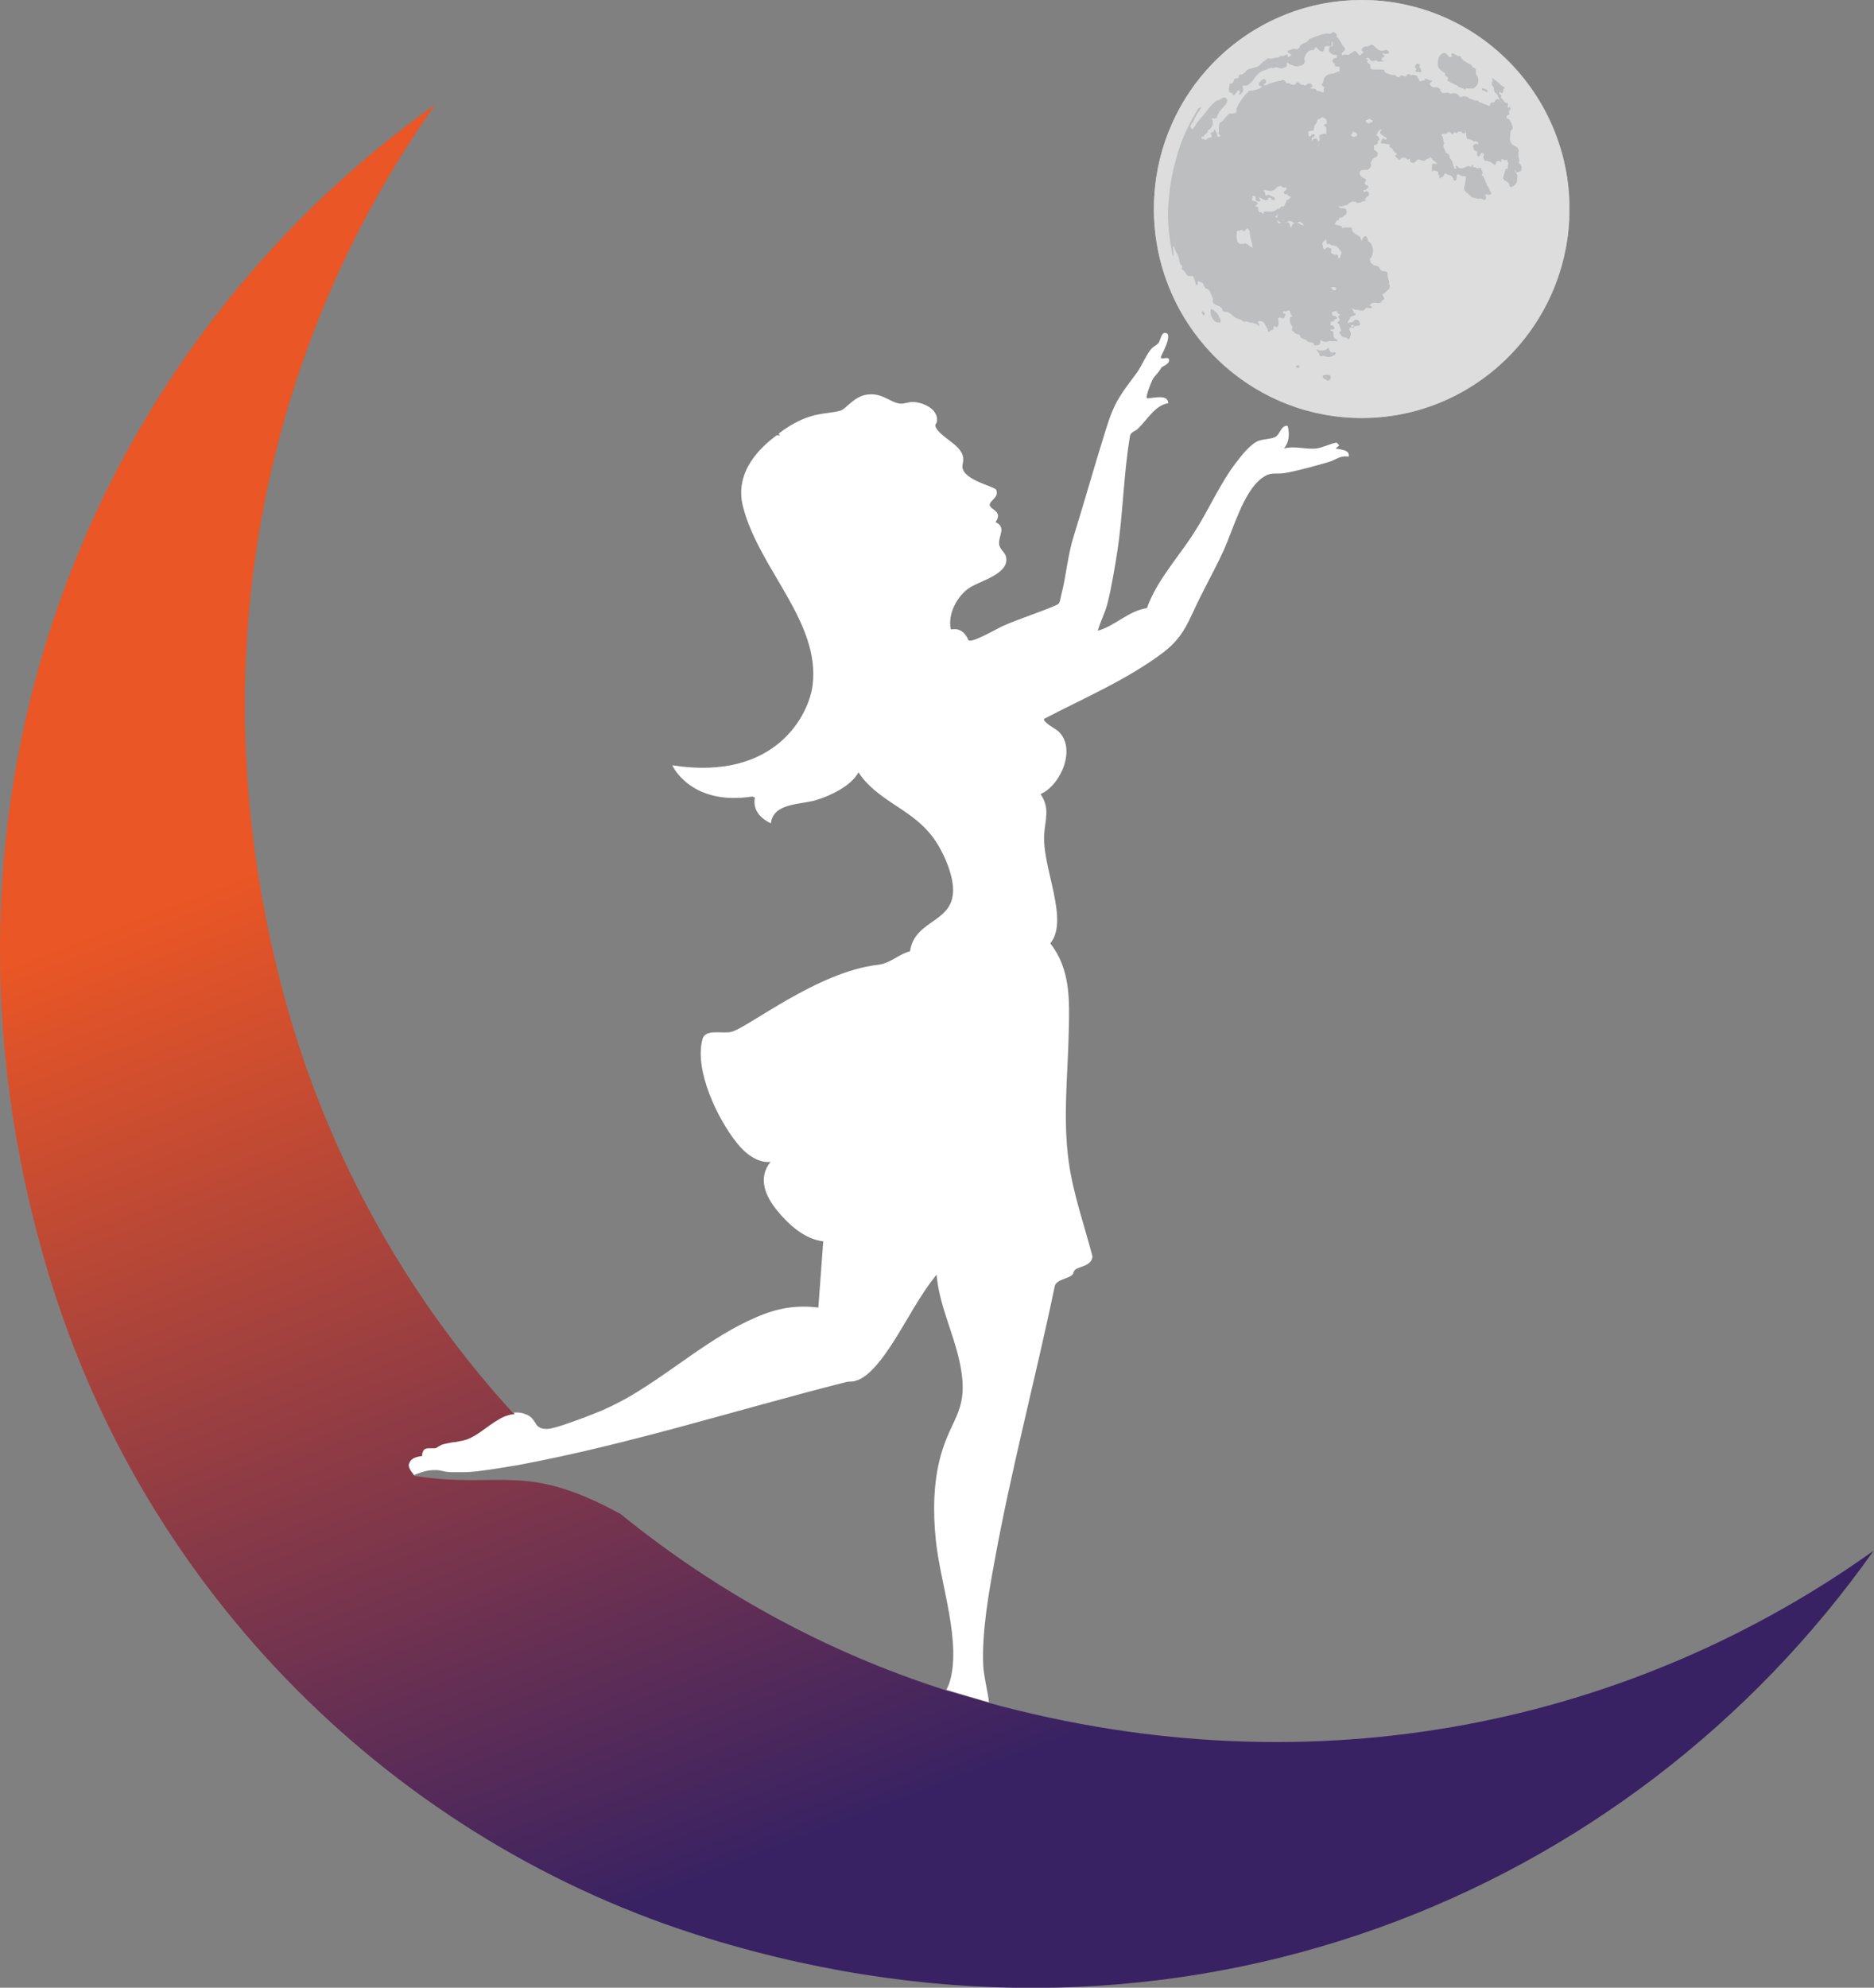 <svg width="166" height="176" viewBox="0 0 166 176" fill="none" xmlns="http://www.w3.org/2000/svg">
<rect x="0" y="0" width="166" height="176" fill="#808080" stroke="none"/>
<g clip-path="url(#clip0_25_193)">
<path d="M120.622 37.014C130.791 37.014 139.034 28.728 139.034 18.507C139.034 8.286 130.791 0 120.622 0C110.453 0 102.21 8.286 102.21 18.507C102.21 28.728 110.453 37.014 120.622 37.014Z" fill="#BCBEC0"/>
<path d="M118.157 25.429C118.157 25.429 118.157 25.429 118.121 25.429C118.121 25.429 118.121 25.429 118.085 25.429C118.049 25.429 117.976 25.429 117.94 25.465C117.94 25.465 117.94 25.465 117.94 25.502C117.94 25.575 117.976 25.611 118.049 25.648C118.157 25.684 118.266 25.757 118.339 25.648C118.411 25.502 118.302 25.465 118.194 25.429H118.157Z" fill="#DDDDDD"/>
<path d="M117.541 11.95C117.541 11.95 117.541 11.95 117.541 11.913C117.36 11.694 117.65 11.33 117.323 11.148C117.215 11.075 117.287 11.039 117.323 11.002C117.396 10.966 117.577 11.002 117.541 10.893C117.505 10.747 117.541 10.565 117.36 10.492C117.215 10.419 117.106 10.274 116.961 10.492C116.925 10.565 116.744 10.492 116.671 10.674C116.671 10.857 116.526 11.002 116.417 11.148C116.417 11.257 116.417 11.33 116.381 11.44C116.381 11.549 116.272 11.585 116.164 11.585C115.946 11.585 115.837 11.658 115.91 11.877C115.91 11.95 115.982 11.986 115.91 12.059C116.019 12.095 116.127 12.095 116.164 11.95C116.236 11.913 116.309 11.877 116.381 11.877C116.562 11.986 116.381 12.059 116.381 12.132C116.309 12.132 116.236 12.204 116.2 12.241C116.2 12.35 116.2 12.423 116.2 12.532C116.236 12.35 116.381 12.241 116.562 12.277C116.707 12.277 116.78 12.46 116.78 12.642C116.78 12.751 116.78 12.897 116.671 12.97C116.816 12.97 116.78 12.86 116.78 12.824C116.78 12.678 116.78 12.532 116.889 12.423C116.925 12.35 116.925 12.314 116.889 12.241C116.816 12.095 116.852 11.95 116.997 11.913C117.178 11.877 117.36 11.767 117.541 11.913V11.95Z" fill="#DDDDDD"/>
<path d="M113.264 19.564C113.264 19.564 113.192 19.527 113.156 19.491C113.156 19.6 113.156 19.746 113.337 19.782C113.373 19.782 113.373 19.892 113.373 19.892C113.373 19.855 113.373 19.709 113.445 19.637C113.373 19.637 113.3 19.637 113.228 19.6L113.264 19.564Z" fill="#DDDDDD"/>
<path d="M113.482 19.601C113.482 19.601 113.518 19.601 113.554 19.527C113.554 19.527 113.591 19.491 113.627 19.454C113.591 19.454 113.554 19.527 113.518 19.564L113.482 19.601Z" fill="#DDDDDD"/>
<path d="M114.895 19.746C114.895 19.746 114.895 19.746 114.859 19.746C114.968 19.746 115.113 19.782 115.185 19.855C115.294 19.964 115.403 19.964 115.511 19.928C115.511 19.928 115.439 19.928 115.439 19.855C115.294 19.673 115.149 19.6 114.895 19.709V19.746Z" fill="#DDDDDD"/>
<path d="M121.165 10.601C121.165 10.601 121.057 10.674 121.02 10.601C121.02 10.601 121.02 10.601 120.984 10.601C120.984 10.711 120.984 10.82 121.129 10.893C121.165 10.893 121.238 10.966 121.274 10.929C121.347 10.82 121.528 10.857 121.6 10.747V10.674C121.455 10.638 121.347 10.456 121.165 10.565V10.601Z" fill="#DDDDDD"/>
<path d="M113.627 19.491C113.627 19.491 113.772 19.491 113.808 19.564C113.808 19.564 113.844 19.6 113.88 19.637C113.88 19.637 113.844 19.6 113.808 19.564C113.808 19.491 113.699 19.454 113.627 19.491Z" fill="#DDDDDD"/>
<path d="M120.006 11.731C120.006 11.731 119.861 11.658 119.788 11.622C119.861 11.694 119.861 11.767 119.788 11.804C119.716 11.877 119.643 11.95 119.716 12.022C119.788 12.132 119.897 12.132 119.969 12.095C120.078 12.095 120.223 12.059 120.223 11.95C120.223 11.84 120.114 11.731 120.006 11.694V11.731Z" fill="#DDDDDD"/>
<path d="M114.098 19.6C114.098 19.6 114.025 19.637 113.989 19.673C114.134 19.673 114.206 19.746 114.243 19.855C114.279 19.964 114.315 20.11 114.388 20.183C114.388 19.964 114.496 19.782 114.714 19.782C114.605 19.782 114.533 19.673 114.46 19.637C114.315 19.564 114.206 19.527 114.098 19.637V19.6Z" fill="#DDDDDD"/>
<path d="M117.505 21.458C117.505 21.458 117.505 21.276 117.432 21.167C117.396 21.349 117.07 21.422 117.142 21.64C117.215 21.786 117.142 22.005 117.36 22.114C117.36 22.005 117.505 21.968 117.577 21.895C117.65 21.859 117.759 22.005 117.904 22.005C117.976 22.005 117.94 22.114 117.904 22.15C117.904 22.223 117.904 22.296 117.904 22.369C117.976 22.478 118.121 22.515 118.266 22.551C118.339 22.551 118.375 22.478 118.447 22.551C118.556 22.624 118.556 22.77 118.52 22.879C118.592 22.806 118.628 22.879 118.665 22.879C118.737 22.697 118.773 22.515 118.846 22.332C118.737 22.223 118.628 22.077 118.556 21.968C118.447 21.822 118.338 21.75 118.157 21.75C117.976 21.75 117.831 21.677 117.722 21.567C117.577 21.677 117.505 21.604 117.505 21.458Z" fill="#DDDDDD"/>
<path d="M110.945 21.895C110.945 21.895 110.945 21.822 110.945 21.786C110.872 21.385 110.727 20.985 110.691 20.584C110.691 20.511 110.691 20.438 110.618 20.365C110.51 20.183 110.437 20.183 110.328 20.365C110.256 20.511 110.183 20.511 110.075 20.402C110.038 20.365 109.93 20.329 109.893 20.365C109.785 20.474 109.64 20.438 109.531 20.474C109.567 20.62 109.567 20.766 109.531 20.875C109.531 21.094 109.567 21.239 109.64 21.422C109.712 21.567 109.821 21.604 109.966 21.604C110.038 21.604 110.111 21.531 110.147 21.64C110.256 21.494 110.365 21.531 110.473 21.64C110.618 21.713 110.727 21.822 110.872 21.895C110.945 21.895 111.017 22.005 111.017 22.077C111.017 22.077 111.017 22.114 111.017 22.15C111.017 22.15 111.017 22.114 111.017 22.077C111.017 22.041 111.017 21.968 110.981 21.932L110.945 21.895Z" fill="#DDDDDD"/>
<path d="M117.614 3.789C117.614 3.789 117.686 3.716 117.723 3.68C117.65 3.68 117.614 3.753 117.614 3.789Z" fill="#DDDDDD"/>
<path d="M113.59 18.325C113.59 18.325 113.772 18.288 113.772 18.179C113.844 18.034 113.917 17.924 113.953 17.742C114.098 17.669 114.207 17.633 114.315 17.487C114.315 17.487 114.351 17.451 114.388 17.414C114.388 17.414 114.315 17.414 114.279 17.414C114.17 17.414 114.134 17.305 114.062 17.268C113.989 17.196 113.953 17.196 113.88 17.196C113.808 17.196 113.735 17.159 113.735 17.086C113.735 17.013 113.735 16.941 113.808 16.904C113.88 16.868 113.989 16.795 113.953 16.686C113.953 16.649 113.88 16.576 113.917 16.503C113.917 16.613 113.844 16.613 113.735 16.613C113.663 16.613 113.627 16.576 113.59 16.54C113.445 16.43 113.192 16.467 113.083 16.613C112.829 16.904 112.648 16.977 112.286 16.868C112.177 16.831 112.032 16.831 111.923 16.831C111.923 16.831 111.923 16.831 111.923 16.868C111.923 16.868 111.923 16.868 111.923 16.904C112.104 16.977 112.032 17.196 112.141 17.341C112.286 17.196 112.431 17.232 112.575 17.341C112.612 17.378 112.72 17.414 112.793 17.451C112.865 17.451 112.938 17.487 112.938 17.596C112.938 17.669 112.865 17.706 112.793 17.706C112.72 17.706 112.648 17.706 112.612 17.633C112.575 17.523 112.503 17.451 112.394 17.523C112.394 17.523 112.322 17.523 112.322 17.56C112.322 17.633 112.358 17.706 112.249 17.706C112.141 17.706 111.996 17.742 111.923 17.669C111.814 17.56 111.669 17.56 111.524 17.451C111.524 17.523 111.561 17.56 111.561 17.596C111.561 17.669 111.778 17.742 111.597 17.815C111.488 17.888 111.307 17.815 111.234 17.706C111.234 17.706 111.234 17.706 111.234 17.669C111.234 17.56 111.234 17.378 111.089 17.341C111.017 17.341 110.981 17.341 110.944 17.378C110.944 17.378 110.944 17.451 110.944 17.487C110.944 17.523 110.908 17.56 110.908 17.596C110.872 17.706 110.908 17.779 111.017 17.779C111.089 17.779 111.198 17.851 111.271 17.851C111.416 17.924 111.452 18.034 111.307 18.143C111.271 18.179 111.198 18.216 111.162 18.288C111.416 18.288 111.452 18.288 111.452 18.58C111.452 18.689 111.524 18.762 111.633 18.799C111.742 18.799 111.814 18.871 111.923 18.944C111.923 18.726 111.996 18.689 112.249 18.726C112.539 18.726 112.829 18.799 113.083 18.544C113.119 18.507 113.192 18.471 113.264 18.471C113.337 18.471 113.264 18.58 113.3 18.653C113.3 18.434 113.445 18.252 113.663 18.252L113.59 18.325Z" fill="#DDDDDD"/>
<path d="M113.228 18.981C113.228 18.981 113.228 18.908 113.228 18.871C113.228 18.981 113.155 19.054 113.047 19.126C113.01 19.126 112.974 19.199 112.974 19.272C113.047 19.272 113.119 19.199 113.155 19.272C113.155 19.163 113.155 19.054 113.228 18.981Z" fill="#DDDDDD"/>
<path d="M113.989 19.673C113.989 19.673 113.917 19.673 113.88 19.673C113.917 19.709 113.953 19.709 113.989 19.673Z" fill="#DDDDDD"/>
<path d="M138.998 17.56C138.49 7.796 130.444 0 120.622 0C111.416 0 103.768 6.813 102.427 15.702C102.282 16.613 102.21 17.56 102.21 18.507C102.21 19.454 102.282 20.402 102.427 21.312C103.768 30.165 111.416 37.014 120.622 37.014C130.444 37.014 138.49 29.218 138.998 19.454C138.998 19.127 138.998 18.835 138.998 18.507C138.998 18.179 138.998 17.888 138.998 17.56ZM131.386 7.833C131.386 7.833 131.568 7.869 131.676 7.942C131.821 8.051 131.821 8.124 131.64 8.161L131.568 8.088C131.531 8.015 131.459 8.015 131.386 8.015C131.314 8.015 131.278 7.978 131.278 7.906C131.278 7.833 131.35 7.796 131.423 7.833H131.386ZM127.327 5.465C127.327 5.465 127.4 5.355 127.4 5.319C127.4 5.028 127.617 4.809 127.834 4.7C127.979 4.627 128.161 4.773 128.269 4.918C128.306 4.955 128.342 5.028 128.378 5.064C128.414 5.064 128.487 5.028 128.523 5.028C128.596 5.028 128.668 4.955 128.596 4.882C128.596 4.845 128.523 4.809 128.559 4.773C128.559 4.7 128.668 4.736 128.704 4.736C128.741 4.736 128.777 4.736 128.813 4.773C128.958 4.845 129.067 4.955 129.248 4.955C129.321 4.955 129.429 4.991 129.429 5.137C129.429 5.246 129.647 5.246 129.647 5.392C129.647 5.392 129.9 5.465 129.973 5.574C130.009 5.574 130.082 5.647 130.118 5.647C130.227 5.647 130.299 5.72 130.372 5.829C130.408 5.902 130.48 5.975 130.589 6.011C130.734 6.048 130.77 6.193 130.734 6.339C130.734 6.485 130.734 6.558 130.807 6.667C131.024 6.922 130.988 7.396 130.77 7.614C130.698 7.687 130.625 7.796 130.517 7.833C130.517 7.833 130.48 7.833 130.444 7.833C130.372 7.906 130.227 7.833 130.154 7.833C130.045 7.833 129.937 7.833 129.828 7.833C129.828 7.833 129.828 7.869 129.828 7.906C129.828 7.906 129.755 7.942 129.719 7.906C129.538 7.76 129.248 7.796 129.103 7.578C128.886 7.541 128.741 7.396 128.559 7.323C128.559 7.323 128.559 7.323 128.523 7.323C128.451 7.286 128.378 7.213 128.269 7.177C128.233 7.177 128.161 7.104 128.197 7.068C128.378 6.849 128.161 6.813 128.052 6.703C128.052 6.703 128.052 6.703 128.016 6.703C128.016 6.631 127.979 6.594 128.016 6.521C128.016 6.521 128.016 6.521 128.016 6.485C128.016 6.485 127.834 6.375 127.726 6.303C127.545 6.12 127.327 5.975 127.363 5.647C127.363 5.574 127.363 5.501 127.436 5.465H127.327ZM125.406 5.72C125.406 5.72 125.551 5.61 125.624 5.647C125.732 5.647 125.805 5.756 125.769 5.793C125.696 6.011 125.841 6.048 125.877 6.193C125.877 6.266 125.986 6.303 125.877 6.375C125.805 6.448 125.769 6.375 125.696 6.375C125.624 6.339 125.551 6.375 125.515 6.375C125.442 6.339 125.261 6.339 125.442 6.193C125.515 6.12 125.442 6.084 125.442 6.048C125.261 5.975 125.37 5.865 125.406 5.756V5.72ZM106.631 27.943C106.631 27.943 106.486 27.797 106.45 27.688C106.45 27.651 106.45 27.542 106.523 27.579C106.631 27.579 106.704 27.688 106.704 27.797C106.704 27.87 106.704 27.943 106.595 27.943H106.631ZM108.045 28.562C108.045 28.562 107.827 28.562 107.719 28.526C107.32 28.234 107.175 27.834 107.248 27.36C107.683 27.469 107.9 27.834 108.081 28.234C108.154 28.38 108.154 28.489 108.045 28.599V28.562ZM114.968 32.57C114.968 32.57 114.786 32.57 114.786 32.46C114.786 32.388 114.895 32.388 114.968 32.351C115.04 32.351 115.113 32.351 115.113 32.46C115.113 32.57 115.04 32.57 114.968 32.57ZM117.577 33.699C117.577 33.699 117.505 33.626 117.432 33.626C117.396 33.553 117.324 33.553 117.287 33.517C117.179 33.48 117.179 33.371 117.179 33.298C117.179 33.189 117.287 33.225 117.36 33.189C117.396 33.189 117.469 33.189 117.505 33.189C117.795 33.189 117.867 33.189 117.867 33.408C117.867 33.59 117.795 33.699 117.541 33.699H117.577ZM118.302 31.295C118.302 31.295 118.23 31.331 118.266 31.404C118.012 31.55 117.722 31.695 117.396 31.55C117.324 31.55 117.251 31.477 117.179 31.513C116.961 31.622 116.889 31.513 116.852 31.331C116.816 31.185 116.671 31.112 116.599 30.967C116.744 30.93 116.889 31.076 116.961 31.04C117.142 31.04 117.396 31.04 117.541 30.894C117.65 30.785 117.686 30.748 117.759 30.967C117.795 31.185 118.012 31.295 118.23 31.185C118.23 31.185 118.23 31.185 118.266 31.185C118.338 31.258 118.338 31.295 118.266 31.367L118.302 31.295ZM119.824 29.036C119.824 29.036 119.679 28.999 119.679 28.89C119.679 28.817 119.716 28.781 119.788 28.781C119.897 28.781 119.933 28.854 119.969 28.927C119.969 28.999 119.897 29.036 119.824 29.036ZM134.431 15.228C134.431 15.228 134.431 15.228 134.395 15.265C134.25 15.265 134.286 15.119 134.177 15.046C134.177 15.046 134.141 15.119 134.177 15.155C134.467 15.411 134.431 15.738 134.358 16.066C134.286 16.358 134.069 16.503 133.815 16.576C133.742 16.576 133.706 16.503 133.706 16.431C133.706 16.248 133.597 16.139 133.452 16.066C133.126 15.884 133.09 15.811 133.235 15.447C133.271 15.338 133.307 15.192 133.344 15.083C133.344 15.01 133.344 14.937 133.452 14.937C133.525 14.937 133.561 15.01 133.597 15.046C133.489 14.937 133.597 14.828 133.561 14.718V14.645C133.634 14.536 133.634 14.427 133.561 14.354C133.489 14.281 133.561 14.208 133.525 14.172C133.452 14.172 133.38 14.172 133.271 14.172C133.199 14.172 133.162 14.135 133.126 14.099C133.126 14.099 133.126 14.099 133.09 14.099C133.09 14.099 133.09 14.099 133.054 14.099C133.054 14.099 133.017 14.099 132.981 14.099C132.981 14.172 132.981 14.245 132.981 14.354C132.909 14.354 132.872 14.281 132.836 14.245C132.655 14.245 132.51 14.245 132.51 14.463C132.51 14.573 132.401 14.645 132.293 14.536C132.111 14.354 131.894 14.245 131.604 14.245C131.531 14.245 131.531 14.208 131.495 14.172C131.386 14.062 131.35 13.953 131.423 13.807C131.423 13.807 131.423 13.771 131.459 13.735C131.459 13.735 131.459 13.662 131.423 13.625C131.35 13.516 131.241 13.516 131.169 13.625C131.096 13.698 131.096 13.88 130.952 13.844C130.807 13.807 130.843 13.625 130.843 13.516C130.843 13.516 130.843 13.48 130.843 13.443C130.843 13.37 130.915 13.37 130.988 13.37C130.843 13.443 130.662 13.37 130.553 13.261C130.553 13.188 130.553 13.152 130.517 13.079C130.48 13.006 130.408 12.933 130.517 12.86C130.589 12.787 130.698 12.715 130.807 12.715C130.915 12.715 130.879 12.787 130.915 12.86C130.915 12.787 130.952 12.751 130.952 12.715C130.879 12.532 130.807 12.496 130.553 12.532C130.408 12.423 130.263 12.314 130.045 12.314C129.9 12.314 129.937 12.168 129.9 12.095C129.9 11.877 129.828 11.658 129.792 11.44C129.792 11.512 129.792 11.585 129.792 11.658C129.792 11.731 129.792 11.804 129.683 11.804C129.574 11.804 129.538 11.804 129.502 11.731V11.658C129.429 11.658 129.357 11.658 129.248 11.658C129.212 11.658 129.139 11.658 129.139 11.658C129.067 11.804 128.994 11.84 128.886 11.694C128.849 11.658 128.813 11.694 128.777 11.767C128.704 11.877 128.632 11.95 128.523 11.767C128.487 11.694 128.414 11.694 128.342 11.694C128.342 11.694 128.342 11.694 128.306 11.694C128.197 11.804 128.052 11.877 127.871 11.84C127.653 11.84 127.653 11.986 127.762 12.059C127.907 12.241 127.762 12.46 127.943 12.642C127.69 13.006 128.052 13.261 128.088 13.553C128.124 13.553 128.161 13.553 128.197 13.589C128.342 13.662 128.414 13.771 128.414 13.917C128.414 13.953 128.414 14.026 128.451 14.026C128.704 14.245 128.668 14.573 128.813 14.828C128.813 14.9 128.813 14.973 128.958 14.937C129.031 14.937 128.994 14.828 128.958 14.791C128.958 14.755 128.922 14.718 128.958 14.682C128.994 14.682 129.031 14.682 129.067 14.718C129.284 14.973 129.502 14.937 129.792 14.828C129.937 14.755 130.082 14.609 130.263 14.791C130.263 14.791 130.335 14.791 130.335 14.755C130.372 14.718 130.335 14.609 130.444 14.609C130.517 14.609 130.48 14.718 130.48 14.791C130.48 14.791 130.48 14.791 130.517 14.791C130.625 14.828 130.734 14.791 130.843 14.9C130.843 14.9 130.843 14.9 130.843 14.937C130.843 14.937 130.843 14.937 130.879 14.937C130.915 14.9 130.988 14.864 131.06 14.864C131.133 14.864 131.205 14.864 131.205 14.937C131.205 15.046 131.241 15.119 131.314 15.192C131.35 15.265 131.314 15.338 131.314 15.374C131.205 15.483 131.278 15.52 131.35 15.593C131.531 15.775 131.531 16.066 131.676 16.248C131.676 16.358 131.713 16.431 131.785 16.503C131.93 16.649 131.93 16.868 132.075 17.05C132.148 17.123 132.075 17.196 131.966 17.232C131.894 17.232 131.785 17.232 131.713 17.232C131.676 17.232 131.604 17.159 131.568 17.232C131.531 17.305 131.568 17.341 131.64 17.414C131.64 17.414 131.64 17.596 131.568 17.669C131.568 17.669 131.423 17.742 131.386 17.669C131.278 17.56 131.096 17.56 130.988 17.596C130.77 17.596 130.625 17.487 130.408 17.487H130.372C130.227 17.268 130.009 17.159 129.828 16.977C129.719 16.868 129.647 16.686 129.719 16.503C129.792 16.248 129.828 15.993 129.864 15.702C129.864 15.702 129.864 15.665 129.792 15.629C129.719 15.593 129.647 15.593 129.574 15.593C129.538 15.593 129.502 15.593 129.465 15.556C129.429 15.556 129.393 15.556 129.321 15.483C129.103 15.374 129.031 15.411 129.031 15.665C129.031 15.702 129.031 15.775 129.031 15.811C129.031 15.921 128.958 15.993 128.886 15.993C128.777 15.993 128.741 15.921 128.741 15.848C128.668 15.629 128.523 15.52 128.306 15.483C128.269 15.483 128.197 15.483 128.161 15.411C128.016 15.301 127.943 15.411 127.907 15.483C127.907 15.702 127.617 15.629 127.581 15.811C127.581 15.811 127.508 15.811 127.508 15.738C127.508 15.593 127.508 15.52 127.4 15.447C127.4 15.447 127.363 15.411 127.4 15.374C127.472 15.119 127.255 15.192 127.146 15.119C127.037 15.046 126.928 15.083 126.856 15.228C126.82 15.119 126.856 15.046 126.856 14.973C126.783 14.9 126.856 14.791 126.856 14.718C126.856 14.645 126.892 14.609 126.856 14.573C126.856 14.573 126.856 14.573 126.856 14.536C127.001 14.463 127.146 14.536 127.291 14.5C127.291 14.5 127.291 14.5 127.291 14.463C127.182 14.39 127.11 14.281 127.001 14.208C127.001 14.208 127.001 14.208 126.965 14.208C126.856 14.099 126.783 14.026 126.711 13.88C126.711 13.953 126.638 13.99 126.566 14.026C126.457 14.062 126.312 14.099 126.203 14.208C126.131 14.281 126.022 14.208 125.914 14.208C125.696 14.062 125.587 14.099 125.406 14.281C125.334 14.354 125.297 14.427 125.189 14.427C124.995 14.427 124.899 14.342 124.899 14.172C124.899 14.172 124.899 14.026 124.826 14.062C124.681 14.208 124.609 14.062 124.536 14.026C124.5 14.026 124.427 13.953 124.391 13.953C124.283 13.953 124.174 13.953 124.101 14.026C124.005 14.172 123.908 14.172 123.811 14.026C123.811 14.026 123.739 13.953 123.703 13.953C123.558 13.88 123.558 13.807 123.666 13.698C123.703 13.662 123.775 13.553 123.666 13.553C123.413 13.48 123.413 13.115 123.123 13.042C123.014 13.042 123.123 12.86 123.123 12.787C122.869 12.787 122.652 12.678 122.434 12.715C122.362 12.715 122.325 12.678 122.325 12.605C122.325 12.423 122.47 12.35 122.543 12.241C122.543 12.204 122.652 12.241 122.652 12.314C122.652 12.387 122.688 12.387 122.76 12.35C122.76 12.35 122.833 12.35 122.833 12.277C122.833 12.204 122.796 12.204 122.76 12.168C122.652 12.095 122.47 12.059 122.434 11.913C122.434 11.913 122.398 11.913 122.362 11.913C122.362 11.913 122.289 11.877 122.289 11.84C122.289 11.84 122.253 11.84 122.253 11.767C122.253 11.694 122.253 11.622 122.325 11.585C122.325 11.585 122.325 11.585 122.362 11.549C122.362 11.549 122.362 11.476 122.362 11.44C122.18 11.512 122.035 11.658 121.963 11.877C121.963 11.913 121.89 11.95 121.854 11.913C121.927 11.95 121.999 12.022 122.072 12.095C122.072 12.095 122.144 12.168 122.144 12.204C122.144 12.277 122.253 12.35 122.18 12.387C121.963 12.46 122.144 12.787 121.854 12.824C121.709 12.824 121.673 12.897 121.709 13.006C121.745 13.115 121.709 13.188 121.709 13.297C121.709 13.297 121.745 13.297 121.782 13.297C121.89 13.37 122.035 13.443 122.035 13.625C122.035 13.771 121.999 13.88 121.854 13.917C121.6 14.026 121.492 14.208 121.419 14.463C121.528 14.755 121.238 15.119 120.948 15.046C120.876 15.046 120.803 15.046 120.731 15.046C120.441 15.083 120.368 15.301 120.513 15.556C120.586 15.665 120.694 15.702 120.803 15.775C121.021 15.848 121.057 15.921 120.912 16.139C120.839 16.248 120.912 16.358 121.021 16.394C121.093 16.394 121.165 16.431 121.202 16.503C121.202 16.54 121.274 16.576 121.202 16.613C121.093 16.686 121.021 16.758 120.948 16.831C120.912 16.868 120.839 16.831 120.767 16.831V16.904C120.803 17.014 120.876 17.014 121.093 16.904C121.093 16.941 121.165 16.977 121.202 17.014C121.31 17.123 121.31 17.196 121.202 17.378C121.129 17.414 121.057 17.414 121.021 17.487C121.021 17.56 120.876 17.56 120.912 17.669C120.912 17.742 121.021 17.669 121.093 17.742C120.948 17.742 120.803 17.851 120.622 17.851C120.622 17.851 120.549 17.924 120.513 17.924C120.368 17.924 120.223 18.034 120.114 17.924C120.114 17.924 120.114 17.888 120.114 17.851C119.969 17.851 119.861 17.851 119.716 17.851C119.716 17.851 119.716 17.888 119.679 17.924C119.571 17.924 119.462 17.997 119.389 18.106C119.389 18.106 119.39 18.143 119.353 18.143C119.1 18.143 118.846 18.361 118.556 18.252C118.628 18.398 118.737 18.471 118.882 18.434C119.1 18.434 119.245 18.471 119.281 18.689C119.317 18.835 119.281 18.944 119.172 19.017C119.027 19.127 118.918 19.309 118.701 19.272C118.628 19.272 118.628 19.309 118.628 19.381C118.628 19.454 118.556 19.491 118.483 19.527C118.375 19.527 118.338 19.637 118.302 19.709C118.193 19.855 118.23 19.892 118.411 19.928C118.556 19.928 118.665 20.001 118.81 20.037C118.918 20.037 118.882 20.147 118.882 20.256C118.882 20.147 118.991 20.183 119.027 20.147C119.245 20.147 119.426 20.147 119.643 20.147C119.716 20.147 119.752 20.147 119.752 20.256C119.752 20.547 119.969 20.657 120.151 20.766C120.513 20.985 120.513 20.948 120.586 21.349C120.694 21.239 120.694 21.057 120.803 20.985C120.948 20.875 121.021 20.875 121.093 21.057C121.093 21.13 121.202 21.167 121.165 21.239C121.165 21.239 121.165 21.312 121.165 21.349C121.347 21.422 121.455 21.531 121.528 21.75C121.673 22.077 121.637 22.369 121.528 22.66C121.492 22.77 121.455 22.879 121.347 22.879C121.347 22.879 121.347 22.952 121.347 22.988C121.383 23.098 121.383 23.28 121.528 23.352C121.6 23.389 121.637 23.462 121.709 23.498C121.927 23.498 122.144 23.571 122.253 23.826C122.289 23.935 122.398 23.972 122.507 24.008C122.652 24.008 122.796 24.045 122.905 24.118C122.905 24.409 122.905 24.482 123.014 24.81C123.05 24.919 123.086 25.065 123.014 25.174C123.014 25.174 123.014 25.174 123.05 25.174C123.159 25.356 123.123 25.502 122.941 25.684C122.796 25.793 122.688 25.939 122.543 26.012C122.434 26.048 122.434 26.121 122.507 26.231C122.579 26.34 122.724 26.449 122.507 26.558C122.47 26.595 122.398 26.631 122.398 26.668C122.289 26.814 122.144 26.886 121.927 26.814C121.745 26.777 121.564 26.814 121.419 26.923C121.347 26.996 121.274 27.069 121.419 27.105C121.492 27.105 121.528 27.105 121.528 27.214C121.528 27.287 121.455 27.287 121.383 27.287C121.31 27.287 121.238 27.287 121.165 27.251C121.057 27.251 120.948 27.251 120.912 27.36C120.839 27.542 120.694 27.506 120.586 27.506C120.404 27.469 120.223 27.433 120.078 27.433C119.969 27.433 119.933 27.323 119.824 27.323C119.752 27.323 119.679 27.287 119.571 27.251C119.643 27.251 119.716 27.323 119.788 27.36C119.824 27.433 119.861 27.542 119.897 27.615C119.897 27.688 119.897 27.724 120.006 27.724C120.078 27.724 120.078 27.761 120.078 27.834C120.078 27.906 120.042 27.906 119.969 27.943C119.897 27.943 119.824 27.979 119.752 28.016C119.643 28.016 119.571 28.089 119.571 28.198C119.571 28.271 119.498 28.344 119.462 28.38C119.426 28.416 119.353 28.489 119.389 28.562C119.426 28.635 119.498 28.562 119.571 28.562C119.752 28.562 119.897 28.526 120.006 28.307C120.006 28.307 120.042 28.307 120.078 28.307C120.259 28.307 120.368 28.38 120.441 28.526C120.513 28.744 120.441 28.854 120.187 28.854C119.969 28.854 119.788 28.963 119.607 29.036C119.534 29.036 119.498 29.181 119.534 29.254C119.752 29.509 119.643 29.728 119.534 29.983L119.462 30.056C119.353 29.947 119.245 29.874 119.1 29.874C118.846 29.874 118.773 29.619 118.628 29.473C118.592 29.437 118.628 29.4 118.701 29.364C118.81 29.327 118.81 29.254 118.773 29.145C118.701 28.999 118.628 28.854 118.628 28.672C118.483 28.672 118.411 28.599 118.556 28.453C118.628 28.38 118.737 28.271 118.592 28.162C118.52 28.089 118.556 28.016 118.592 27.943C118.628 27.943 118.701 27.87 118.737 27.834C118.628 27.834 118.52 27.834 118.447 27.651C118.411 27.542 118.266 27.542 118.157 27.579C118.085 27.579 117.976 27.651 117.976 27.761C117.976 27.87 118.048 27.943 118.193 27.979C118.266 27.979 118.302 28.016 118.375 28.052C118.483 28.125 118.483 28.198 118.375 28.234C118.266 28.234 118.157 28.307 118.157 28.453C117.867 28.453 117.867 28.453 117.867 28.781C117.867 28.781 117.867 28.781 117.867 28.817C117.94 28.817 118.048 28.817 118.121 28.854C118.266 29.145 118.23 29.181 117.867 29.181C117.867 29.218 117.867 29.254 117.867 29.291C118.012 29.291 118.157 29.327 118.121 29.582C118.121 29.764 118.121 29.983 118.375 30.056C118.447 30.056 118.483 30.129 118.483 30.202C118.483 30.274 118.411 30.202 118.338 30.202C118.085 30.274 117.867 30.129 117.614 30.238C117.469 30.311 117.179 30.238 117.07 30.165C117.07 30.165 117.034 30.129 116.997 30.092C116.997 30.092 116.997 30.092 116.997 30.056C116.997 30.056 116.961 30.129 116.961 30.165C116.961 30.529 116.852 30.602 116.49 30.566H116.417C116.381 30.384 116.236 30.311 116.091 30.311C115.946 30.311 115.838 30.274 115.729 30.129C115.584 30.056 115.403 29.983 115.258 29.91C115.258 29.91 115.185 29.874 115.185 29.837C115.185 29.619 115.04 29.619 114.895 29.582C114.714 29.546 114.605 29.364 114.46 29.254C114.388 29.218 114.46 29.145 114.46 29.072C114.533 28.963 114.46 28.89 114.388 28.781C114.279 28.672 114.207 28.271 114.279 28.125C114.315 28.016 114.424 28.016 114.533 28.016C114.388 27.943 114.315 27.834 114.279 27.651C114.279 27.506 114.098 27.433 113.989 27.542C113.917 27.579 113.88 27.615 113.808 27.579C113.699 27.506 113.663 27.579 113.663 27.651C113.663 27.724 113.663 27.761 113.772 27.761C113.88 27.761 113.88 27.797 113.844 27.906C113.735 28.234 113.735 28.234 113.409 28.125C113.264 28.125 113.192 28.125 113.228 28.307C113.228 28.453 113.3 28.635 113.228 28.781C113.192 28.89 113.155 29.036 112.974 28.927C112.829 28.854 112.793 28.927 112.793 29.072C112.793 29.181 112.793 29.218 112.684 29.218C112.612 29.218 112.576 29.254 112.539 29.291C112.358 29.437 112.358 29.437 112.286 29.218V29.145C112.213 28.963 112.068 28.817 111.996 28.635C111.887 28.453 111.706 28.416 111.488 28.416C111.452 28.489 111.416 28.562 111.488 28.635C111.561 28.672 111.561 28.781 111.561 28.89C111.307 28.672 111.017 28.562 110.727 28.562C110.582 28.526 110.401 28.416 110.22 28.489C110.22 28.489 110.183 28.489 110.147 28.489C109.966 28.271 109.712 28.271 109.495 28.162C109.241 28.016 109.06 27.797 108.806 27.651C108.734 27.651 108.697 27.579 108.589 27.615C108.48 27.615 108.335 27.615 108.299 27.469C108.226 27.141 107.936 27.105 107.719 26.996C107.465 26.886 107.356 26.741 107.465 26.486C107.356 26.303 107.284 26.085 107.211 25.903C107.175 25.793 107.103 25.684 106.994 25.611C106.813 25.575 106.668 25.429 106.631 25.247C106.559 25.028 106.378 24.992 106.196 24.919C106.124 24.919 106.088 24.919 106.088 24.992C106.088 25.028 106.088 25.065 106.088 25.101C106.088 25.174 106.088 25.247 106.015 25.247C105.943 25.247 105.907 25.174 105.907 25.138C105.907 24.919 105.798 24.737 105.725 24.555C105.653 24.445 105.617 24.409 105.508 24.445C105.327 24.482 105.182 24.445 105.073 24.263C105 24.118 104.892 23.972 104.747 23.899C104.602 23.826 104.71 23.717 104.71 23.608V23.535C104.529 23.425 104.493 23.243 104.457 23.061C104.457 22.952 104.421 22.843 104.384 22.77C104.312 22.442 104.058 22.223 104.022 21.895C104.022 21.859 104.022 21.822 103.949 21.822C103.877 21.822 103.913 21.895 103.913 21.968C103.913 22.223 103.949 22.478 103.986 22.733C103.949 22.66 103.913 22.587 103.841 22.515C103.587 21.13 103.406 19.782 103.478 18.361C103.551 17.05 103.732 15.775 104.058 14.5C104.276 13.698 104.493 12.933 104.819 12.168C104.819 12.168 104.928 11.877 105 11.731C105.109 11.585 105.145 11.403 105.254 11.221C105.508 10.674 105.834 10.128 106.16 9.581C106.269 9.581 106.378 9.509 106.486 9.399C106.305 9.691 106.124 9.946 105.943 10.237C105.834 10.419 105.762 10.638 105.653 10.857C105.544 10.857 105.544 10.929 105.508 11.039C105.508 11.112 105.472 11.184 105.399 11.148C105.472 11.221 105.508 11.367 105.58 11.476C105.689 11.367 105.798 11.257 105.87 11.148C106.015 10.857 106.233 10.601 106.45 10.383C106.668 10.128 106.849 9.873 107.03 9.654C107.248 9.363 107.501 9.108 107.791 8.889C107.9 8.889 107.972 8.889 108.045 8.816C108.081 8.78 108.154 8.744 108.226 8.707C108.516 8.561 108.589 8.598 108.734 8.889C108.697 9.108 108.552 9.29 108.407 9.436C108.19 9.691 107.9 9.946 107.827 10.31C107.791 10.492 107.61 10.529 107.32 10.456C107.501 10.784 107.465 11.112 107.211 11.403C107.175 11.476 107.139 11.512 107.03 11.476C106.994 11.622 106.958 11.804 106.776 11.877C106.668 11.95 106.668 12.168 106.45 12.095V12.168C106.45 12.241 106.45 12.35 106.523 12.314C106.668 12.204 106.74 12.532 106.885 12.314C106.958 12.241 107.03 12.204 107.139 12.204C107.393 12.132 107.393 12.095 107.284 11.877C107.284 11.84 107.211 11.731 107.284 11.731C107.501 11.731 107.538 11.585 107.61 11.403C107.646 11.658 107.827 11.767 107.827 11.986C107.827 12.095 107.864 12.132 107.972 12.095C108.045 12.095 108.117 12.022 108.154 12.022C108.154 12.022 108.154 12.022 108.117 12.022C108.009 11.913 107.864 11.84 107.972 11.622C107.972 11.622 107.972 11.512 107.972 11.476C107.972 11.221 107.936 11.002 108.117 10.82C108.117 10.82 108.19 10.82 108.19 10.784C108.407 10.638 108.552 10.383 108.734 10.201C108.842 10.091 108.915 10.019 109.096 10.055C109.241 10.055 109.422 10.055 109.531 9.909C109.495 9.509 109.712 9.217 109.93 8.889C110.075 8.671 110.22 8.489 110.401 8.27C110.401 8.27 110.473 8.27 110.51 8.27C110.51 8.051 110.655 8.015 110.836 8.015C111.162 8.015 111.488 7.906 111.814 7.687C111.706 7.614 111.597 7.651 111.524 7.541C111.452 7.286 111.669 7.25 111.778 7.104C111.851 7.031 111.959 6.958 112.068 7.031C112.177 7.104 112.177 7.286 112.068 7.396C111.996 7.432 111.923 7.468 111.887 7.505C112.104 7.614 112.286 7.505 112.467 7.396C112.721 7.323 112.974 7.213 113.264 7.177C113.373 7.177 113.482 7.141 113.554 7.104C113.735 7.031 113.844 7.141 113.88 7.25C113.917 7.396 113.989 7.396 114.098 7.359C114.17 7.359 114.243 7.359 114.315 7.432C114.352 7.432 114.388 7.432 114.388 7.505C114.496 7.505 114.569 7.505 114.678 7.505C114.786 7.468 114.786 7.286 114.931 7.286C115.04 7.286 115.113 7.396 115.221 7.468C115.221 7.468 115.258 7.468 115.294 7.505C115.33 7.505 115.366 7.505 115.439 7.505C115.548 7.578 115.656 7.578 115.729 7.505C115.729 7.505 115.874 7.359 116.019 7.396C116.127 7.396 116.236 7.468 116.236 7.614C116.236 7.76 116.127 7.723 116.055 7.796C116.236 7.906 116.454 7.796 116.599 7.942C116.599 8.015 116.599 8.051 116.707 8.051C116.816 8.051 116.889 8.088 116.997 8.124C117.07 8.124 117.142 8.233 117.251 8.161C117.251 8.088 117.251 7.978 117.251 7.906C117.251 7.906 117.251 7.906 117.287 7.906C117.287 7.869 117.287 7.833 117.287 7.76C117.287 7.76 117.287 7.687 117.215 7.651C117.07 7.578 117.034 7.505 117.142 7.359C117.142 7.359 117.215 7.286 117.215 7.25C117.251 6.74 117.614 6.558 118.012 6.521C118.23 6.521 118.411 6.339 118.665 6.303C118.665 6.23 118.665 6.157 118.665 6.084C118.665 5.938 118.665 5.865 118.483 5.902C118.302 5.902 118.193 5.829 118.23 5.61C118.048 5.61 118.048 5.501 118.012 5.355C118.085 5.246 118.157 5.137 118.302 5.137C118.375 5.137 118.411 5.1 118.411 4.991C118.411 4.991 118.447 4.918 118.483 4.882C118.302 4.882 118.085 4.882 117.903 4.736C117.903 4.736 117.867 4.7 117.831 4.663C117.686 4.554 117.686 4.372 117.759 4.226C117.759 4.153 117.831 4.117 117.903 4.117C118.085 4.117 118.085 4.007 118.048 3.862C118.048 3.752 118.012 3.68 118.048 3.607C117.976 3.68 117.94 3.789 117.976 3.898C118.012 4.007 117.976 4.08 117.867 4.08C117.759 4.08 117.686 4.08 117.577 4.08C117.36 4.08 117.324 4.08 117.287 4.372C117.287 4.445 117.251 4.517 117.179 4.554C116.961 4.59 116.816 4.445 116.707 4.299C116.599 4.153 116.526 4.153 116.454 4.299C116.417 4.408 116.345 4.445 116.236 4.445C115.838 4.445 115.693 4.773 115.548 5.1C115.548 5.173 115.548 5.21 115.548 5.283C115.62 5.574 115.548 5.683 115.258 5.793C115.076 5.865 114.895 5.902 114.75 5.865C114.533 5.793 114.315 5.756 114.134 5.61C114.098 5.574 114.025 5.501 113.989 5.61C113.953 5.72 114.062 5.865 113.88 5.938C113.699 6.011 113.518 6.12 113.3 6.011C113.155 5.938 113.01 5.938 112.865 6.011C112.793 6.011 112.721 6.084 112.684 5.975C112.358 6.048 112.104 6.193 111.814 6.303C111.452 6.448 111.234 6.74 111.017 7.068C110.872 7.286 110.691 7.468 110.437 7.578C110.365 7.614 110.256 7.578 110.183 7.578C110.111 7.578 110.038 7.578 110.075 7.687C110.183 8.051 110.111 8.197 109.785 8.416C109.748 8.306 109.785 8.233 109.821 8.161C109.821 8.124 109.821 8.051 109.785 8.015C109.748 8.015 109.712 8.015 109.676 8.015C109.567 8.088 109.531 8.197 109.459 8.27C109.422 8.343 109.386 8.416 109.277 8.416C109.169 8.416 109.169 8.306 109.169 8.233C109.06 8.233 108.951 8.197 108.879 8.161C108.806 7.906 108.915 7.687 108.915 7.432C109.096 7.432 109.277 7.323 109.277 7.177C109.277 7.068 109.35 6.995 109.422 6.958C109.567 6.958 109.748 6.922 109.748 6.703C109.748 6.631 109.785 6.631 109.821 6.594C109.93 6.594 110.038 6.667 110.111 6.521C110.22 6.485 110.292 6.412 110.365 6.303C110.473 6.157 110.655 6.084 110.836 6.048C111.162 5.975 111.488 5.938 111.706 5.647C111.851 5.465 112.104 5.355 112.286 5.173C112.286 5.173 112.358 5.137 112.358 5.173C112.612 5.246 112.829 5.137 113.083 5.1C113.192 5.1 113.337 5.064 113.409 4.955L113.445 4.918C113.663 5.064 113.808 4.845 113.989 4.845C114.025 4.845 114.062 4.845 114.062 4.918C114.062 5.173 114.17 5.028 114.243 4.991C114.315 4.955 114.352 4.882 114.424 4.845C114.315 4.773 114.207 4.736 114.134 4.663C114.098 4.663 114.062 4.627 114.062 4.554C114.062 4.481 114.098 4.481 114.17 4.445C114.352 4.445 114.533 4.262 114.75 4.335C114.895 4.408 115.076 4.335 115.149 4.117C115.221 3.935 115.366 3.898 115.511 3.825C115.656 3.752 115.838 3.716 115.91 3.534C115.946 3.425 116.091 3.425 116.164 3.388C116.526 3.242 116.925 3.097 117.324 2.987C117.469 2.951 117.577 2.987 117.722 2.987C117.795 2.987 117.903 2.987 117.976 2.915C118.012 2.842 118.085 2.805 118.157 2.842C118.23 2.915 118.411 2.951 118.411 3.097C118.411 3.17 118.411 3.242 118.411 3.279C118.737 3.534 118.81 3.971 119.1 4.226C119.172 4.299 119.172 4.372 119.1 4.445C119.1 4.481 119.027 4.554 118.991 4.59C118.918 4.663 118.81 4.7 118.846 4.809C118.846 4.845 118.882 4.882 118.918 4.918C118.918 4.918 118.991 4.882 118.991 4.845C119.1 4.809 119.208 4.845 119.317 4.845C119.389 4.845 119.462 4.882 119.498 4.845C119.607 4.7 119.752 4.7 119.861 4.59C119.969 4.481 120.042 4.481 120.151 4.59C120.223 4.663 120.296 4.736 120.332 4.809C120.368 4.918 120.513 4.918 120.586 4.809C120.622 4.736 120.694 4.736 120.767 4.663C120.767 4.554 120.586 4.517 120.622 4.408C120.622 4.335 120.694 4.262 120.731 4.226C120.803 4.117 120.876 4.117 120.984 4.117C121.129 4.117 121.274 4.117 121.383 3.971C121.6 3.935 121.745 4.08 121.854 4.226C122.108 4.445 122.325 4.59 122.688 4.445C122.796 4.372 122.941 4.481 123.014 4.59C123.086 4.663 123.05 4.7 122.978 4.736C122.869 4.773 122.724 4.809 122.615 4.736C122.579 4.736 122.507 4.663 122.47 4.736C122.47 4.845 122.579 4.845 122.652 4.918C122.652 4.955 122.579 4.991 122.579 5.064C122.47 5.064 122.362 5.137 122.398 5.283C122.398 5.392 122.543 5.355 122.652 5.355C122.724 5.355 122.796 5.283 122.833 5.355C122.615 5.355 122.434 5.465 122.217 5.465C122.108 5.465 122.035 5.465 121.963 5.392C121.89 5.319 121.818 5.319 121.745 5.392C121.6 5.465 121.419 5.392 121.347 5.283C121.347 5.246 121.347 5.21 121.274 5.173C121.238 5.1 121.165 5.1 121.093 5.137C121.093 5.137 121.021 5.173 121.021 5.21C121.021 5.319 121.129 5.21 121.202 5.283C121.057 5.428 121.093 5.538 121.274 5.647C121.347 5.647 121.383 5.72 121.383 5.829C121.383 6.048 121.455 6.157 121.709 6.157C121.927 6.157 122.18 6.157 122.398 6.157C122.507 6.157 122.652 6.157 122.652 6.375C122.652 6.375 122.796 6.485 122.905 6.521C123.014 6.521 123.123 6.594 123.231 6.631C123.231 6.631 123.268 6.631 123.304 6.631C123.376 6.631 123.413 6.631 123.485 6.631C123.594 6.631 123.703 6.776 123.811 6.813C123.848 6.849 123.92 6.886 123.956 6.813C124.065 6.594 124.21 6.703 124.355 6.74C124.464 6.74 124.572 6.849 124.645 6.631C124.645 6.521 124.826 6.558 124.935 6.631C125.007 6.667 125.044 6.703 125.08 6.631C125.297 6.631 125.515 6.631 125.587 6.886C125.587 6.922 125.587 6.958 125.66 6.995C125.696 7.068 125.732 7.213 125.841 7.177C125.986 7.141 126.203 7.177 126.24 6.958C126.457 6.995 126.638 7.141 126.856 7.141C126.856 7.177 126.856 7.213 126.783 7.25C126.711 7.323 126.602 7.359 126.675 7.505C126.747 7.651 126.856 7.723 127.001 7.723C127.073 7.723 127.182 7.723 127.255 7.723C127.4 7.76 127.545 7.796 127.581 7.978C127.653 8.197 127.798 8.27 128.016 8.233C128.161 8.197 128.269 8.161 128.414 8.27C128.487 8.306 128.559 8.306 128.632 8.27C128.886 8.233 129.103 8.27 129.248 8.489C129.357 8.634 129.429 8.634 129.574 8.525C129.792 8.525 130.009 8.561 130.154 8.707C130.227 8.78 130.335 8.78 130.408 8.78C130.48 8.889 130.625 8.889 130.734 8.889C130.843 8.889 130.952 8.926 131.024 9.035C131.314 9.144 131.604 9.254 131.858 9.363C131.894 9.363 131.93 9.363 131.966 9.399C131.966 9.363 131.966 9.326 132.003 9.254C132.003 9.144 132.075 9.071 132.22 9.071C132.329 9.071 132.401 9.071 132.438 8.926C132.438 8.816 132.546 8.78 132.655 8.78C132.764 8.78 132.836 8.816 132.872 8.926C132.872 8.999 132.945 9.035 133.017 9.108C132.836 8.889 132.764 8.634 132.655 8.416C132.583 8.27 132.401 8.233 132.365 8.088C132.329 7.942 132.365 7.723 132.22 7.614C132.075 7.468 132.148 7.323 132.184 7.213C132.184 7.177 132.22 7.177 132.256 7.177C132.256 7.177 132.256 7.104 132.184 7.104V6.886C132.401 7.068 132.619 7.213 132.8 7.396C132.945 7.541 133.09 7.614 133.235 7.723C133.344 7.833 133.271 7.869 133.162 7.869C133.162 7.906 133.162 7.942 133.162 8.015C133.162 8.051 133.162 8.124 133.126 8.161C133.126 8.27 133.054 8.306 132.945 8.197C132.909 8.161 132.836 8.088 132.8 8.161C132.764 8.197 132.8 8.27 132.836 8.306C132.909 8.416 133.09 8.452 132.945 8.634C132.945 8.634 132.945 8.634 132.945 8.671C133.162 8.744 133.199 9.108 133.489 9.144C133.597 9.144 133.634 9.217 133.561 9.326C133.525 9.399 133.561 9.472 133.561 9.545C133.634 9.618 133.634 9.509 133.67 9.472H133.742C133.779 9.545 133.851 9.654 133.742 9.727C133.634 9.836 133.634 9.946 133.706 10.055C133.742 10.128 133.706 10.164 133.634 10.164C133.489 10.164 133.489 10.274 133.452 10.383C133.452 10.529 133.525 10.492 133.597 10.529C133.706 10.565 133.742 10.674 133.815 10.784C133.924 10.929 133.924 11.112 133.996 11.257C133.996 11.33 133.996 11.403 133.96 11.44C133.815 11.549 133.779 11.694 133.779 11.877C133.779 12.132 133.706 12.35 133.815 12.605C133.924 12.824 134.069 12.86 134.214 12.933C134.467 13.079 134.576 13.225 134.503 13.516C134.503 13.625 134.503 13.735 134.503 13.844C134.54 14.026 134.648 14.172 134.54 14.354C134.54 14.39 134.54 14.463 134.612 14.5C134.83 14.682 134.83 14.9 134.721 15.155L134.431 15.228Z" fill="#DDDDDD"/>
<path d="M87.531 150.753C87.531 150.753 84.377 149.842 83.761 149.66C73.141 146.272 63.428 140.917 54.983 134.067C46.429 129.368 44.4 131.882 36.679 130.679C36.389 130.242 35.991 129.878 36.353 129.441C36.389 129.368 36.462 129.331 36.534 129.259C36.788 129.076 37.114 129.04 37.295 129.004C37.295 129.004 37.332 129.004 37.368 129.004C37.368 129.004 37.368 128.967 37.404 128.931C37.441 128.894 37.404 128.858 37.404 128.785C37.404 128.676 37.441 128.566 37.513 128.493C37.586 128.421 37.658 128.384 37.73 128.348C37.803 128.348 37.912 128.311 37.984 128.311C38.165 128.311 38.383 128.311 38.528 128.311C38.6 128.311 38.673 128.275 38.709 128.238C38.782 128.238 38.854 128.166 38.89 128.129C39.035 128.056 39.144 127.983 39.289 127.947C39.941 127.765 40.63 127.801 41.319 127.583C42.297 127.255 43.203 126.38 44.182 125.798C44.653 125.543 45.124 125.324 45.632 125.324C36.317 115.196 29.285 102.846 25.444 89.184C17.071 59.347 23.269 30.821 38.564 9.254C8.191 30.821 -8.409 70.604 4.313 112.828C12.794 140.953 34.867 163.14 62.848 171.665C104.819 184.488 144.434 167.766 165.964 137.31C144.724 152.465 116.78 158.768 87.494 150.753H87.531Z" fill="url(#paint0_linear_25_193)"/>
<path d="M45.596 125.215C45.342 125.215 45.088 125.288 44.871 125.36C44.653 125.433 44.4 125.543 44.182 125.688C43.203 126.235 42.334 127.109 41.319 127.473C40.956 127.583 40.63 127.619 40.304 127.692C40.123 127.692 39.978 127.728 39.797 127.765C39.615 127.801 39.47 127.838 39.289 127.874C39.144 127.911 38.999 127.983 38.89 128.056C38.818 128.093 38.745 128.129 38.709 128.166C38.673 128.202 38.564 128.238 38.528 128.238C38.528 128.238 38.166 128.238 37.984 128.238C37.876 128.238 37.803 128.238 37.73 128.275C37.658 128.275 37.586 128.348 37.513 128.421C37.477 128.493 37.441 128.603 37.404 128.712C37.404 128.748 37.404 128.821 37.404 128.858C37.404 128.894 37.404 128.931 37.368 128.931C37.368 128.931 37.332 128.931 37.296 128.931C37.151 128.967 36.788 129.004 36.535 129.186C36.462 129.259 36.389 129.295 36.353 129.368C36.027 129.805 36.353 130.169 36.679 130.606C37.042 130.461 37.513 130.279 37.948 130.206C38.093 130.206 38.238 130.169 38.347 130.169C38.455 130.169 38.6 130.169 38.709 130.169C38.963 130.169 39.253 130.279 39.507 130.315C39.651 130.315 39.76 130.351 39.905 130.351C40.304 130.351 40.703 130.351 41.138 130.351C41.5 130.351 41.862 130.315 42.225 130.279C43.457 130.133 44.726 129.914 45.849 129.732C55.817 127.874 65.168 124.85 74.954 122.373C75.244 122.3 75.497 122.373 75.787 122.264C77.056 121.936 78.361 120.005 79.049 118.948C80.354 116.945 81.442 114.722 82.964 112.864C83.181 115.524 84.45 118.001 84.993 120.551C85.936 124.887 84.305 125.36 83.326 128.894C82.674 131.262 82.638 133.885 82.891 136.326C83.254 140.152 85.283 145.58 84.051 149.15C83.979 149.332 83.906 149.442 83.834 149.624C84.45 149.806 87.494 150.717 87.603 150.717C87.494 149.769 87.132 148.349 87.096 147.474C86.951 144.705 87.567 141.099 88.074 138.366C89.56 130.133 91.735 122.045 93.438 113.848C93.62 113.265 94.671 113.229 94.997 112.864C95.106 112.755 95.069 112.537 95.287 112.391C95.722 112.099 96.664 112.099 96.773 111.261C96.048 108.456 95.069 105.76 94.671 102.882C94.127 98.948 94.598 95.232 94.671 91.297C94.743 88.528 94.816 85.796 93.04 83.537C93.185 83.319 93.366 83.064 93.438 82.808C94.272 80.55 92.315 76.469 92.496 73.883C92.569 72.608 93.04 71.551 92.17 70.313C94.018 69.511 95.396 66.159 93.692 64.702C93.511 64.556 92.315 63.901 92.496 63.646C96.048 61.788 99.854 60.185 103.079 57.744C104.964 56.286 105.29 54.902 106.305 52.898C106.994 51.514 107.755 50.13 108.407 48.709C109.241 46.851 110.147 43.535 111.778 42.333C112.576 41.75 112.902 42.005 113.735 41.896C114.714 41.75 116.707 41.204 117.686 40.912C118.338 40.73 118.701 40.293 119.462 40.439C119.607 39.819 118.773 39.819 118.302 39.71L118.628 39.455C118.628 39.455 118.483 39.2 118.375 39.2C118.048 39.2 117.07 39.674 116.599 39.71C115.656 39.819 114.714 39.455 113.735 39.71C114.207 39.127 114.243 38.435 114.062 37.706C113.482 37.634 113.409 38.435 112.974 38.69C112.612 38.872 111.959 38.872 111.524 39.018C110.8 39.273 110.002 40.293 109.531 40.912C108.081 42.77 107.066 45.175 105.762 47.179C104.348 49.401 102.5 51.332 101.593 53.846C99.926 54.101 98.803 55.412 97.244 55.849C97.462 55.048 97.86 54.319 98.078 53.518C98.44 52.133 98.766 50.166 98.984 48.745C99.491 45.394 99.528 41.896 100.107 38.544C100.216 38.217 100.615 38.18 100.832 37.925C101.63 37.16 102.318 35.885 103.478 35.703C103.478 34.865 102.173 35.266 101.593 35.266C101.448 35.12 102.028 33.699 102.173 33.48C102.427 33.116 102.572 33.08 102.862 32.57C102.971 32.424 103.623 32.242 103.551 31.841C103.514 31.513 102.826 31.914 102.826 31.622C102.826 31.513 104.022 29.473 103.188 29.473C102.862 29.473 102.79 30.165 102.608 30.384C102.463 30.566 102.137 30.675 101.92 30.967C101.485 31.513 101.159 32.351 100.724 32.97C99.274 34.938 98.73 35.521 97.969 37.998C96.99 41.095 96.121 44.228 95.142 47.361C94.562 49.182 94.453 51.004 93.982 52.789C93.91 53.081 93.91 53.445 93.62 53.554C92.061 54.246 90.43 54.72 88.872 55.412C88.437 55.594 86.081 56.979 85.791 56.687C85.465 55.922 84.921 55.594 84.232 55.74C83.906 54.392 84.812 52.68 85.972 51.988C86.914 51.405 89.56 50.749 89.089 49.219C88.98 48.891 88.582 48.636 88.509 48.235C88.4 47.434 89.198 46.705 88.183 46.231C88.872 45.284 87.748 45.139 87.675 44.738C87.603 44.337 88.509 44.082 88.255 43.39C88.147 43.062 85.356 42.552 85.247 41.35C85.247 41.095 85.356 40.876 85.32 40.548C85.211 39.455 83.58 38.872 82.964 37.962C82.71 37.561 82.964 37.597 83 37.269C83.109 36.213 81.731 35.593 80.825 35.593C80.463 35.593 80.064 35.776 79.738 35.739C78.796 35.63 78.18 34.755 76.802 34.938C75.606 35.12 74.954 36.213 74.446 36.358C73.721 36.577 72.67 36.577 71.8 36.868C70.822 37.16 69.807 37.743 68.973 38.399C69.01 38.435 69.046 38.508 69.118 38.544H68.792C67.524 39.492 64.986 41.678 65.82 44.883C67.234 50.385 72.67 55.048 71.982 60.658C71.692 63.136 68.828 69.22 59.55 67.762C59.55 67.762 61.145 71.369 66.617 70.531L66.871 70.604C66.654 71.697 67.342 72.462 68.285 72.899C68.502 71.078 70.894 71.26 72.235 70.859C73.504 70.495 75.425 69.584 76.041 68.382C77.636 70.823 80.499 71.551 82.348 73.773C83.326 74.903 84.305 77.016 84.413 78.51C84.667 81.752 81.043 81.315 80.608 84.229C79.52 84.521 78.941 85.286 77.745 85.432C72.38 86.051 66.255 91.006 64.769 91.37C63.972 91.552 62.486 91.078 62.232 91.989C61.471 94.758 63.573 99.093 65.276 101.206C65.965 102.081 67.052 102.992 68.249 102.882C67.089 104.339 67.814 105.942 68.865 107.218C69.879 108.456 71.293 109.731 72.924 109.913L72.489 115.779C70.496 115.524 68.756 115.852 66.944 116.653C63.029 118.329 59.658 121.353 55.962 123.539C55.599 123.757 55.273 123.94 54.91 124.122C54.367 124.413 53.823 124.668 53.243 124.923C52.953 125.032 52.446 125.251 51.866 125.47C50.597 125.943 49.003 126.526 48.459 126.526C47.988 126.526 47.77 126.417 47.589 126.235C47.517 126.162 47.48 126.089 47.444 126.016C47.227 125.725 47.082 125.397 46.538 125.215C46.284 125.105 46.031 125.069 45.777 125.069C45.704 125.069 45.596 125.069 45.523 125.069L45.596 125.215Z" fill="white"/>
</g>
<defs>
<linearGradient id="paint0_linear_25_193" x1="38.637" y1="3.279" x2="116.898" y2="206.552" gradientUnits="userSpaceOnUse">
<stop offset="0.29" stop-color="#EA5625"/>
<stop offset="0.74" stop-color="#382263"/>
</linearGradient>
<clipPath id="clip0_25_193">
<rect width="166" height="176" fill="white"/>
</clipPath>
</defs>
</svg>
